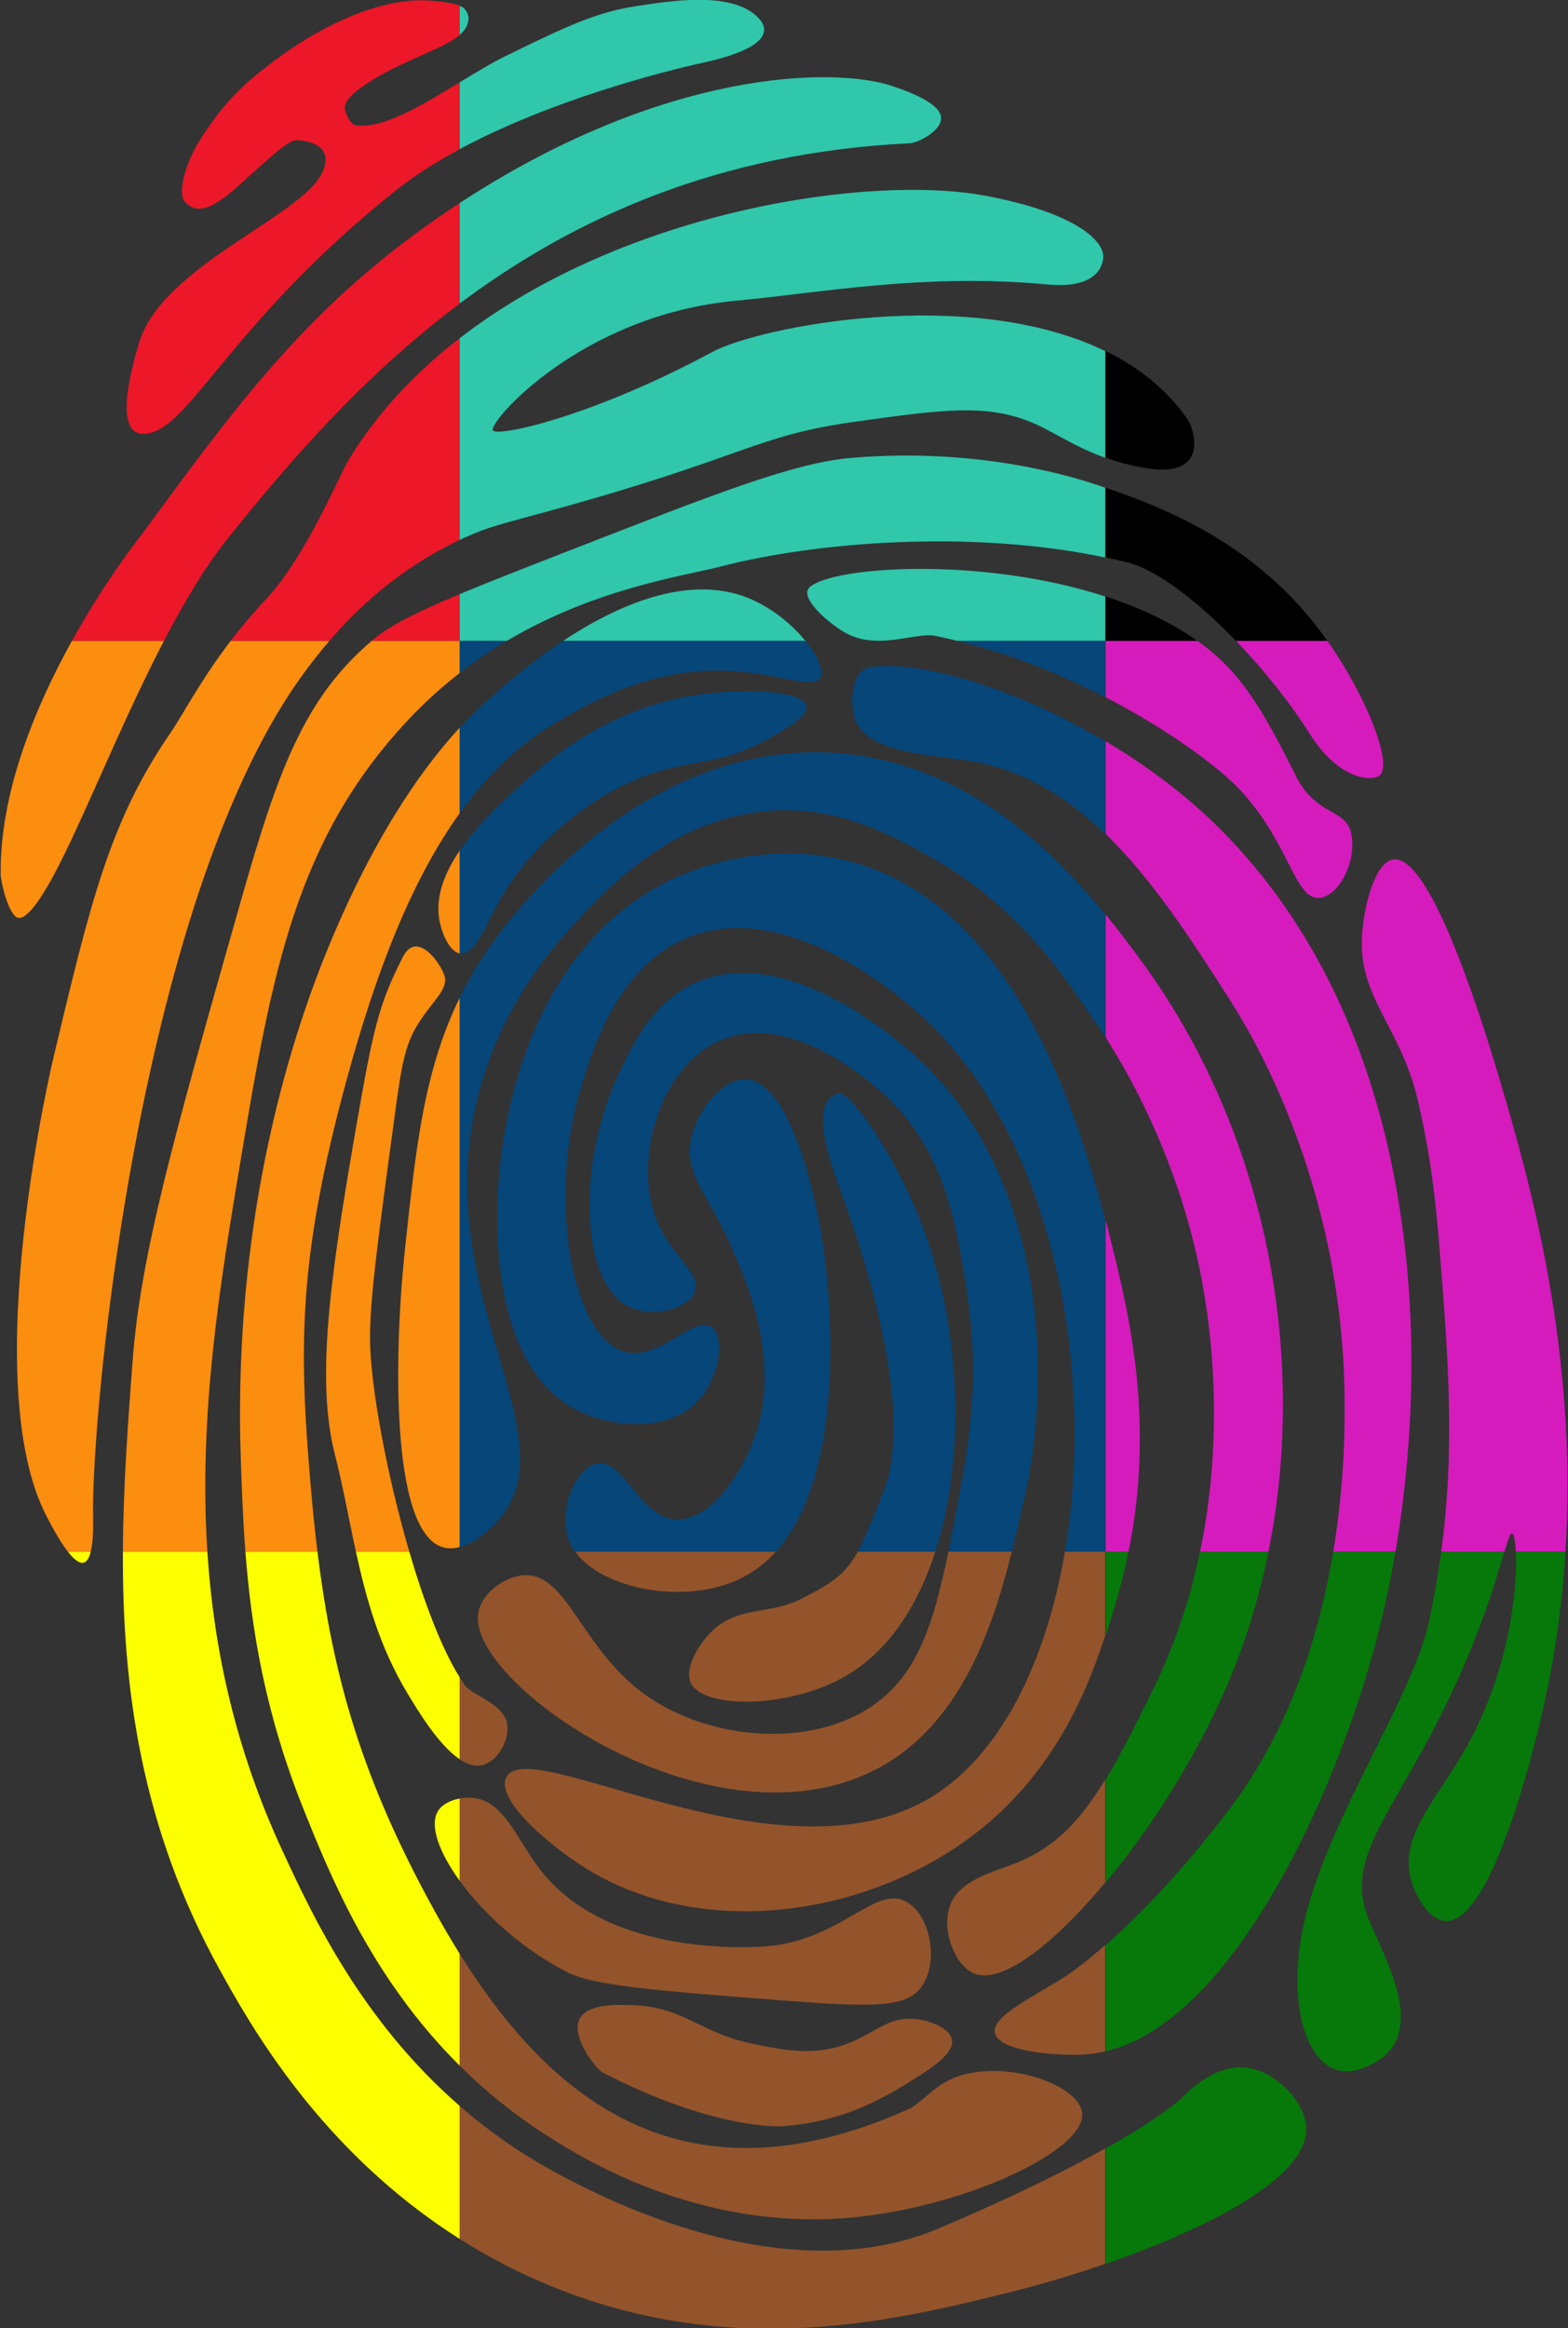 <svg width="485" height="720" viewBox="0 0 485 720" fill="none" xmlns="http://www.w3.org/2000/svg">
<rect x="0" y="0" width="485" height="720" fill="#333333" stroke="none"/>
<g clip-path="url(#clip0_2147_201)">
<path d="M349.08 479.83H342V505.85C343.43 501.45 344.62 497.34 345.69 493.64C347.05 488.95 348.16 484.35 349.08 479.83Z" fill="#06790A"/>
<path d="M392.35 479.83H371.19C368.27 493.78 363.63 508.35 356.49 522.8C351.21 533.51 346.67 542.69 342 550.38V582.18C356.29 565.03 370.75 542.23 380.25 519.56C385.55 506.91 389.58 493.57 392.35 479.83Z" fill="#06790A"/>
<path d="M380.25 559.52C364.6 580.08 351.13 593.5 342 601.53V634.38C380.89 625.17 412.72 556.28 425.61 507.68C427.93 498.94 429.96 489.6 431.63 479.83H412.39C408.26 504.61 399.35 534.42 380.25 559.52Z" fill="#06790A"/>
<path d="M404.01 591.92C396.54 621.44 405.36 644.9 420.65 639.88C446.16 631.5 425.76 602.08 422.36 590.84C416.83 572.54 432.41 559.17 449.36 522.8C458.62 502.94 462.98 487.6 465.35 479.83H445.8C444.82 487.09 443.52 494.53 441.81 502.28C436.96 524.24 411.66 561.68 404.01 591.92Z" fill="#06790A"/>
<path d="M453.69 540.08C444.43 556.68 432.82 567.41 436.41 581.12C437.89 586.77 442.19 593.86 447.21 594.08C460.47 594.67 472.67 547.07 475.29 536.84C480.32 517.21 483.08 498.1 484.22 479.83H468.88C469.44 490.81 467.06 516.11 453.7 540.08H453.69Z" fill="#06790A"/>
<path d="M404.01 657.79C403.56 649.78 394.54 640.56 385.65 639.43C376.16 638.23 367.92 646.36 365.13 649.15C365.13 649.15 359.44 654.61 342 664.42V700.1C372.83 689.45 404.89 673.55 404.01 657.79Z" fill="#06790A"/>
<path d="M329.401 479.83C323.561 514.29 309.231 543.4 287.201 556.28C240.411 583.64 162.931 535.39 156.531 549.8C153.461 556.71 169.951 570.82 181.371 577.88C216.941 599.86 267.041 592.78 300.161 568.16C324.821 549.83 335.571 525.13 341.831 505.85V479.83H329.401Z" fill="#93542B"/>
<path d="M268.85 528.2C249.3 540.76 219.56 537.67 200.81 524.96C179.62 510.6 175.85 486.23 161.93 487.16C155.61 487.58 148.74 493.12 147.89 499.04C144.8 520.52 217.34 571.17 267.76 548.72C296.24 536.04 306.78 504.58 312.96 479.83H293.36C288.48 503.63 283.19 518.98 268.84 528.2H268.85Z" fill="#93542B"/>
<path d="M228.89 488.24C233.21 486.16 236.88 483.28 240 479.83H177.9C186.37 491.55 211.87 496.43 228.89 488.24Z" fill="#93542B"/>
<path d="M247.25 494.72C237.47 499.51 227.41 496.43 219.17 505.52C215.87 509.16 211.49 516.27 213.77 520.64C217.88 528.52 244 528.33 261.29 518.48C274.62 510.88 283.83 496.87 289.31 479.83H265.32C261.69 486.49 257.63 489.63 247.26 494.72H247.25Z" fill="#93542B"/>
<path d="M315.29 575.72C307.65 578.91 296.38 581.22 293.69 589.76C291.24 597.55 295.55 607.85 301.25 610.28C309.59 613.83 325.61 601.65 341.84 582.18V550.38C334.49 562.49 326.79 570.91 315.29 575.72Z" fill="#93542B"/>
<path d="M329.329 611.36C318.949 617.86 306.659 623.66 307.729 628.64C309.029 634.72 327.959 635.83 335.459 635.35C337.609 635.21 339.729 634.88 341.839 634.38V601.53C333.969 608.45 329.329 611.36 329.329 611.36Z" fill="#93542B"/>
<path d="M173.81 672.91C161.71 666.55 151.26 659.16 142.16 651.25V692.39C151.06 698.02 160.85 703.15 171.65 707.47C227.56 729.83 277.22 717.56 312.06 708.95C320.93 706.76 331.31 703.73 341.83 700.1V664.42C330.36 670.87 313.81 679.2 290.44 689.11C242.92 709.26 186.63 679.65 173.81 672.91Z" fill="#93542B"/>
<path d="M168.41 659.95C179.52 667.14 215.58 689.79 262.37 685.87C297.51 682.92 335.9 665.22 334.73 653.47C333.92 645.31 313.76 637.45 298.01 641.59C289.45 643.84 285.62 650.21 280.73 652.39C211.16 683.36 170.14 649.04 142.17 604.18V638.8C149.73 646.31 158.41 653.47 168.42 659.96L168.41 659.95Z" fill="#93542B"/>
<path d="M149.02 545.9C153.62 544.94 157.38 538.78 156.94 533.66C156.38 527.02 146 524.22 143.98 521.42C143.37 520.58 142.77 519.67 142.17 518.7V544.04C144.47 545.58 146.79 546.37 149.02 545.9Z" fill="#93542B"/>
<path d="M175.66 609.98C183.84 614.09 203.31 615.66 241.9 618.62C271.29 620.88 280.56 620.74 285.1 614.3C290.3 606.92 288.07 592.99 280.78 588.38C270.75 582.04 259.93 601.11 234.7 602.06C227.64 602.33 187.75 603.82 167.74 579.02C159.9 569.3 156.13 556.82 146.14 555.98C144.94 555.88 143.55 555.94 142.17 556.2V581.62C149.63 591.9 161.81 603.02 175.66 609.98Z" fill="#93542B"/>
<path d="M282.939 624.38C274.339 623.59 270.359 629.09 261.339 632.3C251.619 635.75 243.009 634.07 233.979 632.3C215.859 628.75 212.019 620.53 195.099 620.06C190.739 619.94 181.619 619.69 179.259 624.38C176.449 629.98 184.459 639.9 186.459 640.94C215.859 656.22 236.619 657.99 242.619 657.5C261.939 655.91 273.759 648.55 283.659 642.38C293.169 636.45 294.859 633.17 294.459 630.86C293.829 627.19 287.719 624.82 282.939 624.38Z" fill="#93542B"/>
<path d="M25.901 483.26C26.961 482.97 27.641 481.62 28.071 479.83H20.971C22.721 482.08 24.491 483.63 25.891 483.26H25.901Z" fill="#FBFF00"/>
<path d="M87.421 572.48C72.691 540.72 66.081 509.76 64.141 479.83H38.011C37.811 521.52 43.551 565.03 67.981 609.19C77.171 625.8 98.901 665.03 142.171 692.38V651.24C111.671 624.71 96.591 592.25 87.421 572.47V572.48Z" fill="#FBFF00"/>
<path d="M98.19 479.83H75.9C77.74 503.74 82.01 529.9 93.9 559.52C102.1 579.95 114.83 611.64 142.17 638.8V604.18C139.49 599.88 136.93 595.49 134.48 591.05C111.94 550.23 102.94 518.56 98.19 479.83Z" fill="#FBFF00"/>
<path d="M110.08 479.83C113.28 494.49 117.41 509.36 125.98 523.58C129.45 529.34 135.7 539.7 142.17 544.04V518.7C136.53 509.66 131.12 495.33 126.59 479.83H110.08Z" fill="#FBFF00"/>
<path d="M135.339 560.3C132.889 564.71 135.809 572.85 142.169 581.62V556.2C139.399 556.71 136.629 557.99 135.339 560.3Z" fill="#FBFF00"/>
<path d="M344.61 387.81C343.86 384.72 343 381.17 342 377.29V479.84H349.08C357.03 440.72 349.55 408.12 344.61 387.81Z" fill="#D51BBC"/>
<path d="M370.53 389.97C372.85 400.56 380.07 437.35 371.19 479.84H392.35C404.68 418.51 391.61 349.11 352.17 296.02C349.43 292.33 346.03 287.77 342 282.81V320.83C361.06 350.89 368.03 378.56 370.53 389.97Z" fill="#D51BBC"/>
<path d="M380.25 308.97C386.61 318.9 415.21 365.32 415.89 432.08C415.96 438.98 416.14 457.33 412.39 479.83H431.63C443.88 408.07 436.27 312.76 374.85 253.89C365.06 244.51 353.71 236.21 342 229.26V257.91C356.63 272.09 368.66 290.87 380.25 308.97Z" fill="#D51BBC"/>
<path d="M467.729 474.2C468.239 474.33 468.699 476.38 468.869 479.83H484.209C488.069 417.9 473.239 365.66 464.479 335.97C460.549 322.66 443.279 264.12 430.999 265.77C425.309 266.54 421.809 280.17 421.279 289.53C420.189 308.62 433.229 317.47 438.559 340.29C442.069 355.34 443.829 368.68 445.039 383.49C447.859 418.11 450.219 447.02 445.789 479.84H465.339C466.489 476.07 467.169 474.07 467.709 474.21L467.729 474.2Z" fill="#D51BBC"/>
<path d="M405.09 226.9C414.26 241.44 424.36 241.6 426.69 239.86C430.85 236.75 423.18 216.04 410.55 198.17H382.27C390.71 206.89 398.85 217 405.09 226.9Z" fill="#D51BBC"/>
<path d="M342 215.62C361.82 225.89 376.52 237.14 382.41 243.1C398.86 259.75 400.29 278.72 408.33 277.66C414.26 276.87 419.5 266.52 418.05 258.22C416.56 249.71 407.25 252.82 400.77 239.86C390.72 219.75 384.24 208.77 372.69 199.9C371.92 199.31 371.13 198.74 370.33 198.17H342V215.62Z" fill="#D51BBC"/>
<path d="M341.83 377.29C332.97 342.77 313.37 281.03 264.53 266.86C237.72 259.08 214.07 269.12 209.45 271.18C168.04 289.68 158.72 336.72 156.53 347.86C151.34 374.26 151.36 420.83 177.05 435.34C187.8 441.41 205.31 443.15 214.85 434.26C222.39 427.23 224.56 413.91 220.25 410.5C214.88 406.25 204.04 421.01 193.25 418.06C177.22 413.67 169.4 372.35 179.21 338.14C182.62 326.25 190.66 298.2 213.77 289.54C243.72 278.32 277.66 307.7 282.89 312.22C325.02 348.69 339.24 421.85 329.41 479.84H341.84V377.29H341.83Z" fill="#064679"/>
<path d="M283.969 327.33C280.059 323.69 244.669 291.56 215.929 303.57C201.879 309.44 195.439 323.35 191.089 332.73C178.729 359.39 179.199 396.3 194.329 404.01C201.589 407.71 212.659 404.9 214.849 399.69C217.279 393.92 207.429 388.47 202.969 377.01C196.019 359.16 203.589 330.44 222.409 321.93C244.379 312 269.809 334.99 274.249 339.21C292.409 356.45 295.879 378.94 299.089 399.69C303.209 426.36 299.559 447.07 296.929 461.25C295.689 467.95 294.539 474.14 293.369 479.84H312.969C314.249 474.72 315.339 469.89 316.369 465.57C326.429 423.22 322.359 363.05 283.969 327.34V327.33Z" fill="#064679"/>
<path d="M255.89 396.45C253.76 371.4 244.57 334.82 231.05 333.81C223.79 333.27 215.68 343.01 213.77 352.17C211.46 363.25 219.12 369.15 226.73 386.73C230.95 396.48 240.97 419.6 234.29 441.81C230.47 454.52 220.22 470.11 209.45 469.89C197.77 469.65 192.98 450.95 184.61 452.61C177.99 453.92 172.44 467.29 175.97 476.37C176.44 477.58 177.1 478.74 177.89 479.84H239.99C260.99 456.59 256.78 407.04 255.88 396.45H255.89Z" fill="#064679"/>
<path d="M286.129 381.33C277.639 357.93 262.579 336.7 259.129 338.13C256.589 339.18 250.109 341.54 259.589 367.11C273.779 405.4 281.039 442.34 273.169 461.61C269.729 470.02 267.609 475.63 265.319 479.84H289.309C298.819 450.27 297.089 411.56 286.129 381.33Z" fill="#064679"/>
<path d="M154.37 469.88C176.28 444.14 134.6 402.33 146.81 343.53C153.26 312.46 171.5 292.34 178.13 285.21C188.32 274.25 208.86 252.15 239.69 250.65C260.02 249.66 275.28 258.1 287.21 264.69C313.91 279.45 328.15 300.22 339.05 316.53C340.01 317.97 340.93 319.4 341.84 320.82V282.8C325.31 262.5 297.83 235.45 258.27 232.85C197.94 228.89 157 284.94 152.22 291.69C148.23 297.33 144.94 302.93 142.17 308.6V478.43C146.91 477.19 151.6 473.15 154.38 469.88H154.37Z" fill="#064679"/>
<path d="M268.849 206.38C263.669 207.19 262.499 217.18 264.529 222.58C268.549 233.28 288.909 233.33 301.249 235.54C317.109 238.39 330.279 246.72 341.839 257.92V229.27C314.159 212.83 284.489 203.95 268.859 206.38H268.849Z" fill="#064679"/>
<path d="M156.81 198.17H142.17V208.14C147.01 204.37 151.92 201.07 156.81 198.17Z" fill="#064679"/>
<path d="M296.07 198.17C312.89 202.28 328.52 208.72 341.83 215.62V198.17H296.07Z" fill="#064679"/>
<path d="M148.97 218.26C147.28 219.83 144.96 222.05 142.16 225.08V251.52C150.6 239.75 160.3 230.36 171.65 223.66C182.07 217.51 201.18 206.23 225.65 207.46C240.54 208.21 251.61 213.3 253.73 209.62C254.94 207.52 253.02 202.96 249.11 198.17H174.2C161.84 206.32 152.31 215.17 148.98 218.26H148.97Z" fill="#064679"/>
<path d="M142.49 294.93C146.87 295.34 150.27 286.1 154.37 278.73C164.76 260.07 184.65 244.47 202.97 238.77C215.05 235.01 223.81 236.38 238.61 227.97C242.73 225.63 250.12 221.43 249.41 218.25C248.33 213.43 229.34 212.74 214.85 215.01C187.88 219.24 170.09 234.73 161.93 242.01C156.48 246.88 148.02 254.44 142.16 263.07V294.87C142.27 294.89 142.38 294.92 142.49 294.93Z" fill="#064679"/>
<path d="M0.22 270.38C0.25 273 2.75 283.06 5.5 283.82C6.63 284.13 9.14 283.54 14.62 274.22C23.8 258.59 36.19 226.1 50.72 198.17H22.26C11.09 218.33 -0.11 244.96 0.22 270.38Z" fill="#FB8D0F"/>
<path d="M28.781 468.86C28.271 434.57 43.771 274.75 95.021 206.78C96.681 204.58 98.961 201.59 101.901 198.17H71.371C61.851 210.61 56.441 221.28 52.541 226.94C33.981 253.88 27.911 279.32 16.541 327.02C16.541 327.02 -7.369 426.92 14.381 468.86C15.601 471.22 18.271 476.36 20.981 479.83H28.081C28.951 476.22 28.821 470.83 28.791 468.86H28.781Z" fill="#FB8D0F"/>
<path d="M137.1 478.52C138.74 478.97 140.46 478.88 142.17 478.43V308.6C131 331.49 128.58 355.42 125.22 386.72C122.14 415.35 120.23 473.86 137.1 478.52Z" fill="#FB8D0F"/>
<path d="M74.46 358.65C84.15 300.57 91.58 259.54 126.3 222.58C131.43 217.11 136.76 212.35 142.17 208.14V198.17H115C94.03 215.98 85.87 238.59 74.46 278.74C53.8 351.45 43.48 387.81 40.98 421.29C39.56 440.3 38.11 459.86 38.01 479.84H64.14C61.37 437.1 68.15 396.48 74.46 358.66V358.65Z" fill="#FB8D0F"/>
<path d="M102.54 290.61C94.21 310.43 71.8 368.79 74.46 450.44C74.77 459.89 75.12 469.66 75.9 479.83H98.19C97.37 473.15 96.67 466.26 96.06 459.08C92.41 416.4 92.2 389.07 107.26 333.78C116.45 300.03 127.39 272.11 142.17 251.5V225.06C132.62 235.39 117.45 255.14 102.54 290.6V290.61Z" fill="#FB8D0F"/>
<path d="M136.02 285.21C136.79 288.8 139.03 294.22 142.17 294.87V263.07C137.44 270.03 134.41 277.7 136.02 285.21Z" fill="#FB8D0F"/>
<path d="M114.46 414.86C114.25 402.65 116.96 382.72 122.38 342.86C124.36 328.32 125.51 322.64 129.58 316.22C133.79 309.58 138.75 305.9 137.5 301.82C136.25 297.75 128.92 287.42 124.54 296.06C117.03 310.88 115.42 318.31 110.14 348.62C101.49 398.3 97.9 427.62 103.66 450.14C106.12 459.75 107.88 469.74 110.08 479.83H126.59C119.59 455.85 114.71 429.09 114.46 414.86Z" fill="#FB8D0F"/>
<path d="M355.11 144.86C373.83 147.74 369.59 133.01 367.35 129.74C360.92 120.38 352.13 113.51 342 108.57V141.56C345.81 142.92 350.1 144.09 355.11 144.86Z" fill="black"/>
<path d="M348.93 173.98C357.62 176.15 370.25 185.76 382.27 198.17H410.55C409.15 196.18 407.68 194.23 406.17 192.34C385.6 166.72 358.55 156.5 342 150.81V172.4C344.33 172.89 346.64 173.41 348.93 173.98Z" fill="black"/>
<path d="M342 198.17H370.33C362.06 192.31 352.31 187.82 342 184.46V198.17Z" fill="black"/>
<path d="M144.46 7.82C145.14 6.02 145.23 4.73 143.74 2.78C143.44 2.38 142.87 2.05 142.17 1.77V10.82C143.26 9.89 144.05 8.9 144.46 7.82Z" fill="#30C7AB"/>
<path d="M234.46 5.42C226.32 -2.96 206.82 0.4 197.19 1.83C185.06 3.64 176.43 7.5 156.22 17.42C151.94 19.52 147.12 22.45 142.17 25.47V46.14C169.94 31.19 204.05 22.34 217.66 19.34C222.07 18.37 242.62 13.82 234.46 5.42Z" fill="#30C7AB"/>
<path d="M281.5 44.3C283.95 44.18 291.06 40.54 291.1 36.62C291.15 31.66 279.56 27.81 275.74 26.54C258.02 20.66 205.62 21.27 142.17 62.8V93.89C177.47 67.45 222.19 47.17 281.5 44.3Z" fill="#30C7AB"/>
<path d="M220.3 108.86C182.86 129.02 153.54 135.27 152.44 133.08C151.12 130.45 179.74 97.45 227.5 93.02C253.89 90.57 285.82 84.38 323.98 87.98C341.07 89.59 341.24 80.26 341.26 79.34C341.34 74.83 333.67 66.07 305.26 60.62C269.29 53.72 193.43 64.96 142.17 104.6V166.98C142.53 166.81 142.89 166.63 143.26 166.46C151.24 162.79 155.37 162.02 170.62 157.82C231.09 141.17 233.46 134.77 264.22 130.46C291.93 126.58 305.79 124.64 320.38 131.18C326.32 133.84 332.6 138.27 341.83 141.56V108.57C299.8 88.07 234.79 101.06 220.3 108.86Z" fill="#30C7AB"/>
<path d="M263.45 141.58C245.44 143.11 221.69 152.52 174.89 170.74C161.54 175.94 150.8 180.13 142.16 183.74V198.17H156.8C184.28 181.89 211.26 178.2 223.48 175.06C252.18 167.69 300.13 163.63 341.82 172.4V150.81C341.24 150.61 340.67 150.41 340.11 150.23C333.23 147.88 303.43 138.2 263.43 141.59L263.45 141.58Z" fill="#30C7AB"/>
<path d="M250.491 181.54C246.941 184.67 256.091 192.62 261.291 195.58C271.511 201.41 282.951 195.36 289.371 196.66C291.631 197.12 293.861 197.63 296.081 198.17H341.841V184.46C303.661 172.03 257.771 175.12 250.501 181.54H250.491Z" fill="#30C7AB"/>
<path d="M231.049 184.78C212.459 177.55 190.779 187.23 174.189 198.17H249.099C244.909 193.04 238.429 187.66 231.039 184.78H231.049Z" fill="#30C7AB"/>
<path d="M110.14 38.78C109.05 38.63 107.38 36.91 106.71 33.74C106 30.38 112.65 26.32 115.83 24.38C125.86 18.26 137.17 15.12 142.17 10.82V1.77C139.75 0.8 135.69 0.46 135 0.38C110.13 -2.72 81.99 21.02 81.99 21.02C73.74 27.27 67.85 33.74 61.83 43.34C56.86 51.26 55.06 60.07 57.1 62.3C60.46 65.97 64.63 65.65 73.42 57.74C85.53 46.84 89.4 43.26 91.83 43.34C92.49 43.36 98.51 43.62 100.23 47.18C101.42 49.65 100.02 52.6 99.51 53.66C93.2 66.9 50.26 82.35 43.11 105.74C40.15 115.44 34.18 138.17 47.5 133.58C60.05 129.26 74.02 97.54 122.38 58.94C128.24 54.26 135 50 142.17 46.14V25.47C130.71 32.44 118.48 39.9 110.14 38.78Z" fill="#EC1728"/>
<path d="M142.17 93.89V62.8C141.1 63.5 140.02 64.21 138.94 64.94C96.48 93.5 74.49 123.49 44.2 164.81C44.2 164.81 33.239 178.37 22.27 198.17H50.73C56.9 186.32 63.45 175.28 70.309 166.7C89.68 142.49 112.63 116.03 142.18 93.89H142.17Z" fill="#EC1728"/>
<path d="M142.169 166.98V104.6C128.679 115.03 116.889 127.42 107.979 141.98C104.719 147.31 94.799 172.02 81.989 185.64C77.959 189.93 74.449 194.14 71.369 198.17H101.899C109.969 188.76 123.059 176.02 142.169 166.98Z" fill="#EC1728"/>
<path d="M115 198.17H142.17V183.74C128.93 189.28 120.63 193.44 115.5 197.74C115.33 197.88 115.17 198.03 115 198.17Z" fill="#EC1728"/>
</g>
<defs>
<clipPath id="clip0_2147_201">
<rect width="485" height="720" fill="white"/>
</clipPath>
</defs>
</svg>

